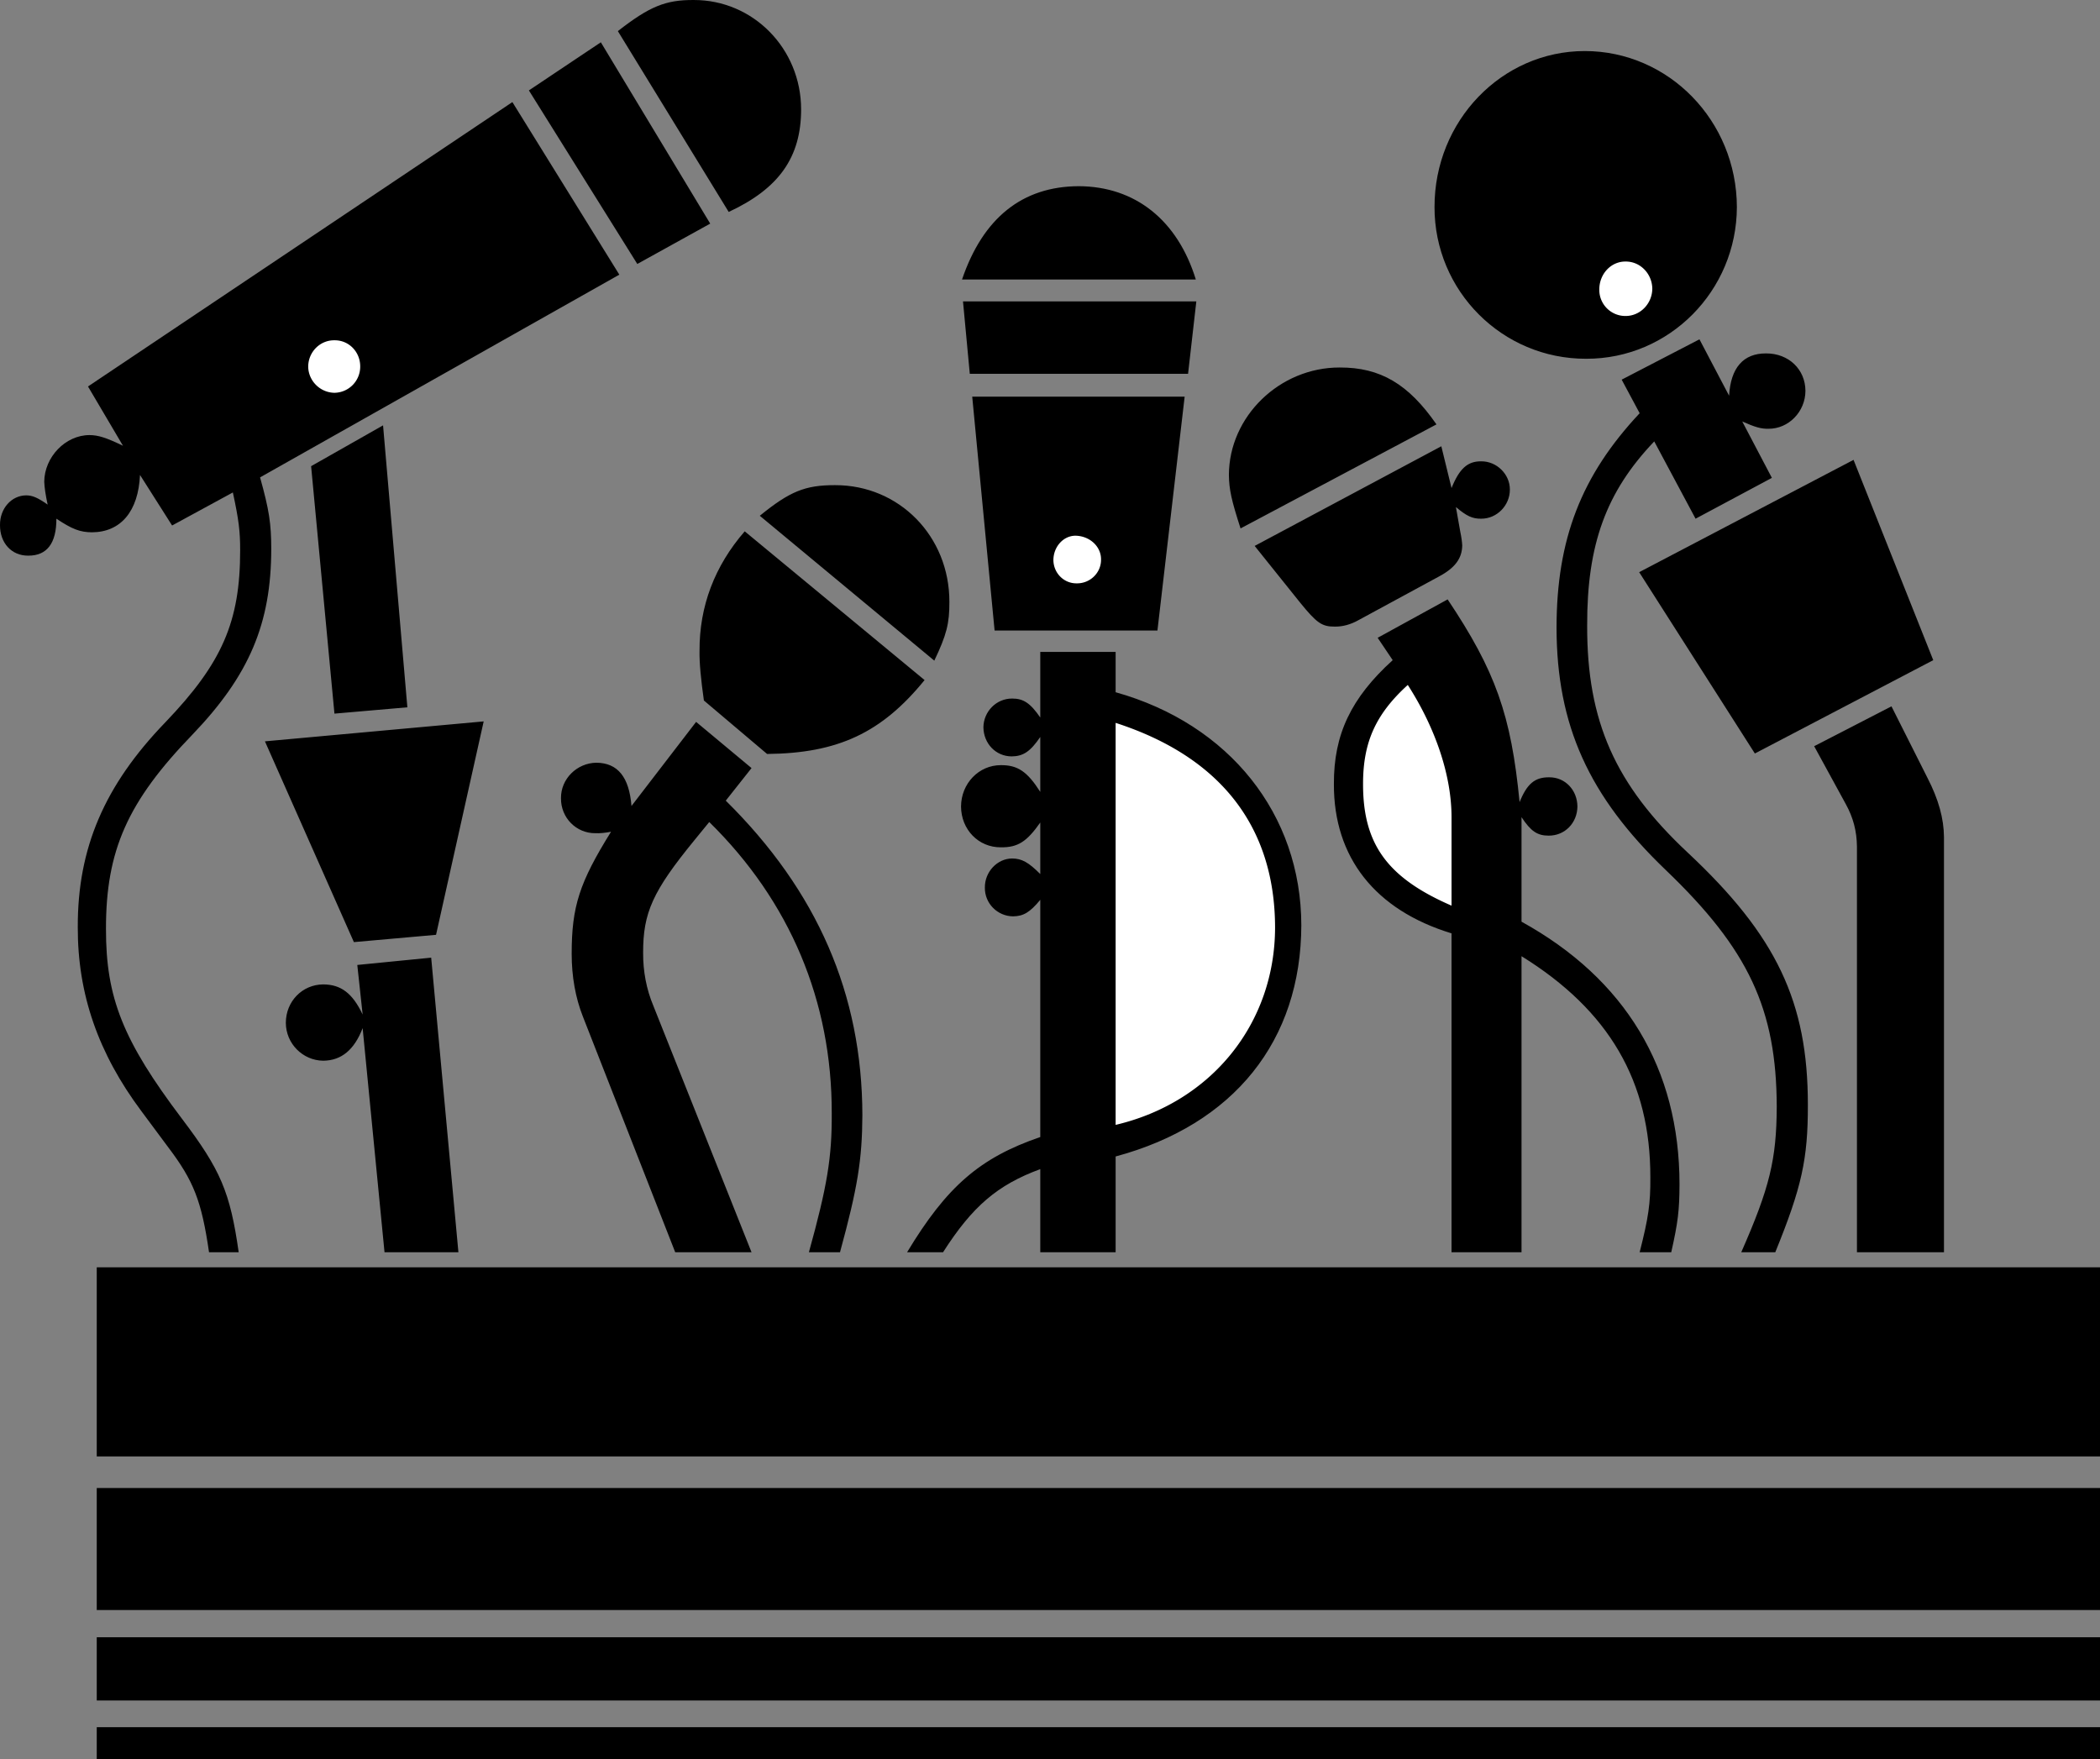 <svg xmlns="http://www.w3.org/2000/svg" width="432" height="361.899"><rect width="100%" height="100%" fill="#808080" stroke="none"/><path d="M9.801 103.801c-.43-1.98-.652-3.535-.7-4.703.048-5.094 4.36-9.59 9.302-9.597 1.789.008 3.43.515 6.898 2.199l-7.2-12.2L105.404 21l22 35.5L53.5 98.2c1.867 6.699 2.293 9.48 2.301 14.699-.008 15.379-4.531 26.027-16.2 38.2-13.359 13.804-17.823 23.85-17.8 40-.023 14.171 3.52 23 15.602 39 8 10.562 9.93 15.105 11.699 27.5H43c-1.53-10.517-3.148-14.669-8.398-21.599l-5.5-7.403C20.199 216.688 15.953 204.458 16 190.7c-.047-16.223 5.48-29.13 18-42.102 11.696-12.191 15.41-20.707 15.403-35.398.007-3.938-.293-6.297-1.5-11.899l-12.5 6.797L28.8 97.7c-.336 7.488-3.957 11.773-9.898 11.8-2.473-.027-4.079-.652-7.301-2.8.012 5.05-1.938 7.633-5.801 7.601-3.402.031-5.828-2.593-5.8-6.3-.028-3.395 2.35-6.086 5.402-6.102 1.277.016 2.328.453 4.398 1.902m10.103 258.098v-6.598H432v6.598H19.903m0-12.098v-13H432v13H19.903m0-18.601v-25.102H432V331.2H19.903m0-31.602V260.7H432v38.898H19.903"/><path d="m54.5 152.5 45-4.101-9.8 43.902-16.899 1.5-18.3-41.3M74.602 208.7 73.5 198.5l15.2-1.5 5.601 60.598h-15.2l-4.5-46.097c-1.726 4.468-4.366 6.656-8.1 6.699-4.227-.043-7.696-3.535-7.7-7.801.004-4.414 3.398-7.879 7.7-7.898 3.644.019 6.03 1.828 8.1 6.199m4.2-121.2 5 58-15 1.301-4.8-50.902 14.8-8.398M123.602 8.7l22.5 37.3-15 8.301L108.8 18.598 123.6 8.7m6.303 157.101 13.296-17.3 11.403 9.5-5.301 6.699c18.84 18.61 28.055 39.816 28.102 64.699-.051 9.219-.973 14.894-4.602 28.2h-6.398c3.773-13.634 4.746-19.485 4.699-28.598.047-23.06-8.606-43.61-25.2-59.903-1.359 1.676-2.39 2.953-3.101 3.801-8.5 10.402-10.523 14.844-10.5 23.102-.023 3.8.68 7.507 2.102 10.898l20.199 50.7h-15.7l-19-48.5c-1.523-3.852-2.3-8.24-2.3-12.9 0-9.718 1.597-14.656 8.097-25.1-1.226.234-2.3.343-3.199.3-3.96.043-7.144-3.18-7.097-7.2-.047-3.976 3.28-7.25 7.296-7.3 4.375.05 6.73 2.945 7.204 8.902m20-122.203L127.102 6.4c6.492-5.063 9.804-6.43 15.597-6.398 12.254-.032 22.098 10.023 22.102 22.5-.004 9.843-4.547 16.285-14.898 21.097m3.297 65.702 37 30.598c-8.829 10.848-17.82 15.062-32.399 15.2l-13-11c-.617-4.348-.945-7.763-.898-10.2-.047-9.191 3.117-17.488 9.296-24.598m3.102-3.203c6.164-5.02 9.34-6.316 15.5-6.297 13.188-.02 23.523 10.532 23.5 24 .023 4.438-.574 6.801-3.102 12.098l-35.898-29.8m30.301 151.499c8.18-13.566 15.004-19.453 27.398-23.699v-48.8c-2.133 2.581-3.469 3.374-5.597 3.402-3.223-.028-5.848-2.676-5.801-5.903-.047-3.246 2.562-5.988 5.597-6 2.008.012 3.375.781 5.801 3.203V169.2c-2.785 3.96-4.625 5.136-8.097 5.101-4.614.036-8.18-3.648-8.204-8.402.024-4.727 3.665-8.516 8.204-8.5 3.46-.016 5.433 1.32 8.097 5.5v-11.3c-2.039 2.991-3.492 3.976-5.898 4-3.246-.024-5.754-2.622-5.801-6 .047-3.243 2.664-5.911 5.898-5.9 2.34-.011 3.747.934 5.801 3.9v-13.5h15.5v8.3c23.403 6.559 38.156 25.113 38.2 47.902-.044 23.793-13.852 41.032-38.2 47.598v19.7H214V240.5c-8.789 3.234-13.96 7.648-20 17.097h-7.398M246 57.5h-48.097c4.316-12.695 12.43-19.156 24-19.199 11.613.043 20.332 6.973 24.097 19.2m.102 4.499-1.7 14.899H199.5l-1.398-14.898h48M243.7 81.598l-5.598 48.102h-33.5L200 81.598h43.7m51.8 5.703L255.2 108.7c-1.872-5.778-2.364-8.028-2.399-11 .035-12.02 10.43-22.13 22.8-22.102 8.352-.027 14.138 3.395 19.9 11.703m-37.399 25 38.398-20.5 2.102 8.598c1.601-3.988 3.308-5.535 6.097-5.5 3.2-.035 5.922 2.672 5.903 5.8.02 3.274-2.688 6.024-5.903 6-1.804.024-3-.534-5.199-2.398l.903 5.098c.25 1.156.359 2.102.398 2.8-.04 2.677-1.48 4.63-4.8 6.4l-16.598 9c-1.547.87-3.192 1.316-4.801 1.3-2.672.016-3.723-.715-7.2-5l-9.3-11.598m28.398 23.5-3.097-4.601 14.397-7.9c9.855 14.746 13.059 23.774 14.8 41.7 1.532-3.778 3.141-5.13 6.098-5.102 3.247-.027 5.766 2.594 5.801 6-.035 3.394-2.586 6.012-5.898 6-2.348.012-3.696-.914-5.602-3.8v21.5c21.383 11.796 32.485 30.26 32.5 54-.015 5.41-.316 7.85-1.699 14h-6.5c1.809-7.095 2.242-10.02 2.2-15.4.042-19.718-8.481-34.34-26.5-45.5v60.9h-14.4V192c-15.714-4.797-24.25-15.618-24.198-30.7-.051-10.23 3.543-17.738 12.097-25.5m8.603-93.202c-.024-17.742 13.844-32.09 30.898-32.097 17.281.008 31.25 14.355 31.301 32.097-.05 17.242-13.926 31.25-31 31.203-17.266.047-31.223-13.96-31.2-31.203M337.301 85l-3.7-6.902 16-8.297L355.7 81.4c.329-5.746 2.93-8.723 7.602-8.7 4.652-.023 8.09 3.294 8.102 7.7-.012 4.293-3.473 7.832-7.602 7.8-1.516.032-2.762-.327-5.398-1.5l6.097 11.602-15.699 8.399-8.5-15.899c-9.895 10.371-13.848 21.184-13.8 37.899-.048 19.672 5.765 32.734 20.698 46.699 18.239 17.07 24.72 30.691 24.704 51.902.015 11.149-1.262 16.922-6.704 30.297h-7c5.84-13.265 7.254-19.094 7.301-29.898-.047-20.114-5.793-32.403-22.8-48.7-15.887-15.199-22.477-29.828-22.5-49.902.023-18.176 5.074-31.27 17.101-44.097"/><path d="m337.2 117.7 44.1-23.102 16.398 41.203-36.699 19.2-23.8-37.301m36.001 35.8 15.902-8.199 7.398 14.7c2.297 4.449 3.371 8.375 3.403 12.199v85.398H382v-83.5c-.043-3.133-.761-5.914-2.3-8.699l-6.5-11.898"/><path fill="#fff" d="M68.801 80.801a5.378 5.378 0 0 0 5.3-5.402c.013-3.02-2.343-5.441-5.3-5.398-2.945-.043-5.371 2.378-5.398 5.398.027 2.945 2.453 5.36 5.398 5.402M221.5 120c2.762.04 5.028-2.175 5-4.902.028-2.687-2.344-4.867-5.3-4.898-2.461.03-4.477 2.261-4.5 5 .023 2.676 2.144 4.84 4.8 4.8m8 111.399c19.711-4.637 32.77-20.844 32.801-40.598-.031-20.718-11.203-35.11-32.8-42.101v82.699m69.101-45.098V168.2c.02-8.532-3.207-18.278-9-27.301-6.606 6.008-9.215 11.793-9.2 20.402-.015 12.356 5.008 19.27 18.2 25M334.403 65c3 .009 5.46-2.507 5.5-5.601-.04-3.113-2.5-5.629-5.5-5.598-3.016-.03-5.426 2.578-5.403 5.797a5.36 5.36 0 0 0 5.403 5.403"/></svg>
